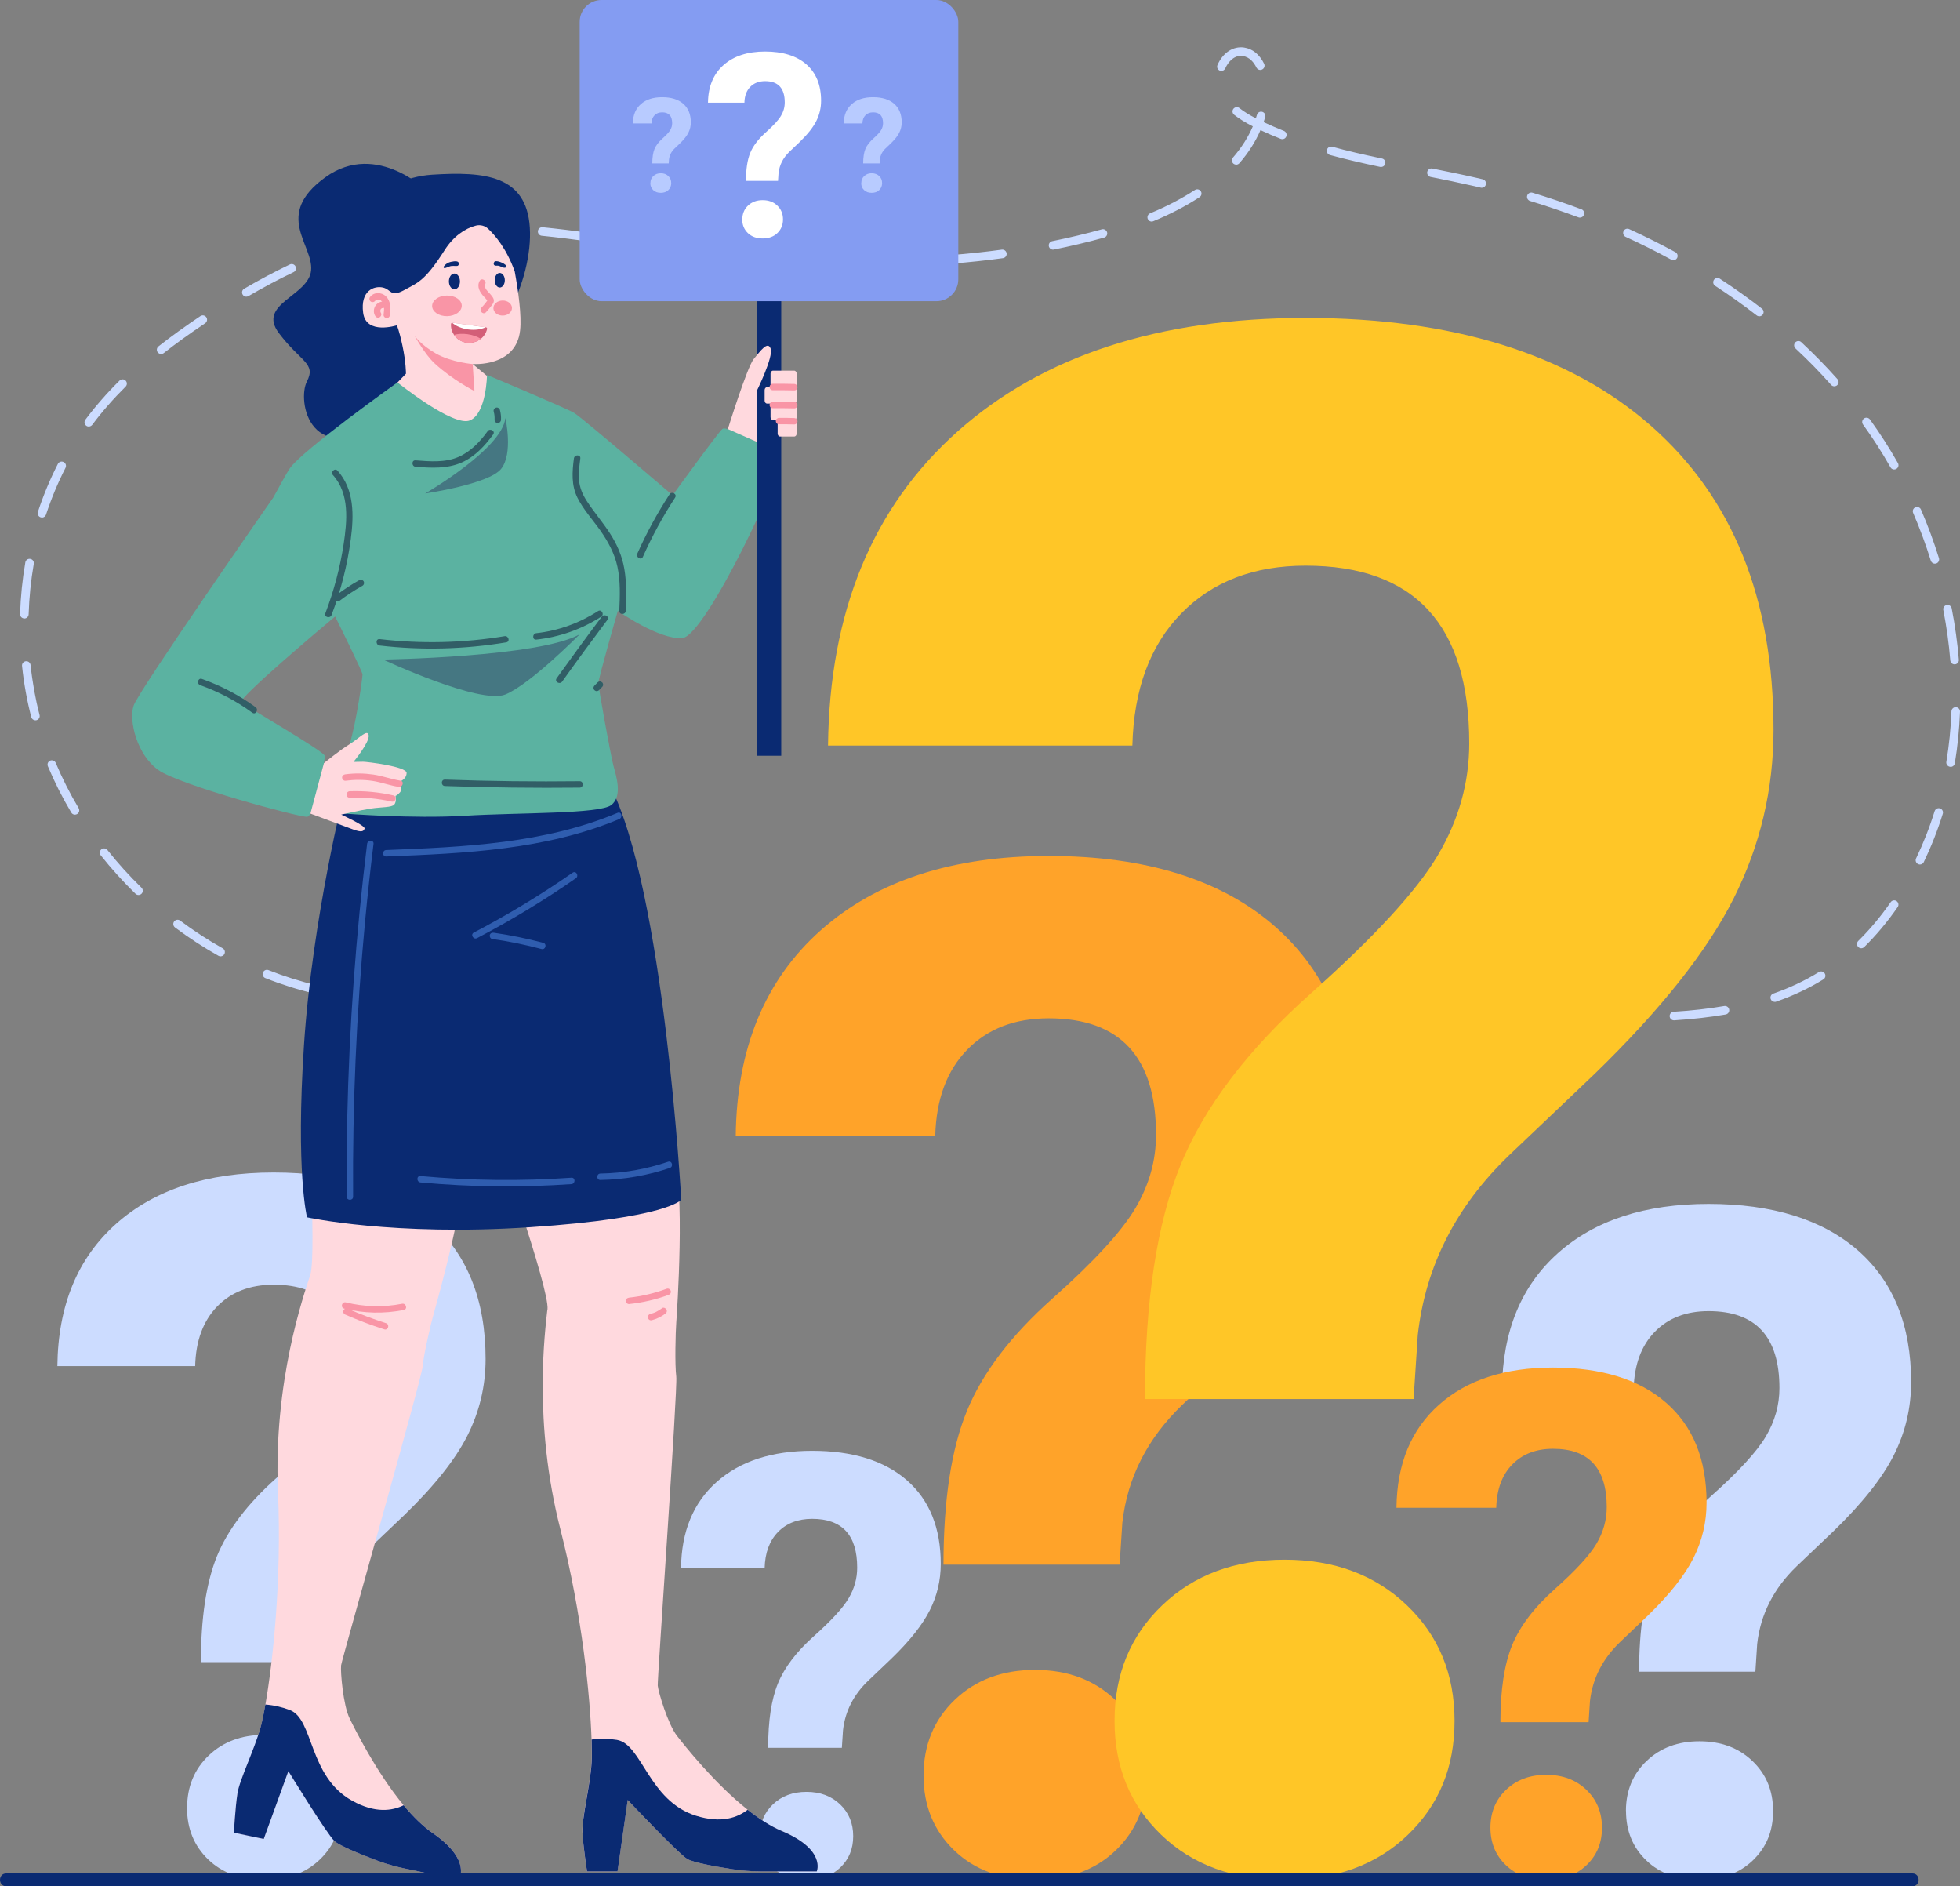 <svg xmlns="http://www.w3.org/2000/svg" id="Layer_2" data-name="Layer 2" viewBox="0 0 457.84 440.51"><rect x="0" y="0" width="457.84" height="440.51" fill="#808080" stroke="none"/><defs><style>      .cls-1 {        fill: #849cf2;      }      .cls-1, .cls-2, .cls-3, .cls-4, .cls-5, .cls-6, .cls-7, .cls-8, .cls-9, .cls-10, .cls-11, .cls-12, .cls-13, .cls-14 {        stroke-width: 0px;      }      .cls-2 {        fill: #457782;      }      .cls-3 {        fill: #ccdcff;      }      .cls-4 {        fill: #b8cbff;      }      .cls-5 {        fill: #315e66;      }      .cls-6 {        fill: #ffd9de;      }      .cls-7 {        fill: #fff;      }      .cls-8 {        fill: #f995a6;      }      .cls-9 {        fill: #ffa329;      }      .cls-10 {        fill: #5bb2a1;      }      .cls-11 {        fill: #2f5daf;      }      .cls-12 {        fill: #ffc627;      }      .cls-13 {        fill: #0a2a72;      }      .cls-14 {        fill: #d35f78;      }    </style></defs><g id="Object"><g><path class="cls-3" d="m377.31,238.65c-1.98,0-3.96-.01-5.93-.03-.55,0-1-.46-.99-1.01,0-.55.46-1.01,1.01-.99,1.96.02,3.93.03,5.91.03h1.71s0,0,0,0c.55,0,1,.44,1,1,0,.55-.44,1-1,1h-1.72Zm13.71-.37c-.52,0-.96-.41-1-.94-.04-.55.38-1.03.93-1.06,4.33-.27,8.19-.71,11.81-1.34.54-.09,1.06.27,1.16.81s-.27,1.06-.81,1.16c-3.69.64-7.63,1.09-12.03,1.37-.02,0-.04,0-.06,0Zm-299.5-4.09c-1.97,0-3.98-.08-5.97-.24-.55-.04-.96-.53-.92-1.08.04-.55.53-.95,1.08-.92,3.96.31,7.93.3,11.83-.02.56-.06,1.03.36,1.08.91.05.55-.36,1.03-.91,1.08-2.04.17-4.12.26-6.18.26Zm323.04-.22c-.41,0-.8-.26-.94-.67-.18-.52.09-1.09.62-1.27,3.82-1.33,7.4-3.02,10.63-5.02.47-.29,1.09-.14,1.38.33.29.47.14,1.09-.33,1.38-3.35,2.07-7.06,3.82-11.03,5.2-.11.04-.22.06-.33.06Zm-340.77-1.88c-.08,0-.15,0-.23-.03-3.89-.92-7.78-2.14-11.57-3.64-.51-.2-.77-.78-.56-1.3s.79-.77,1.3-.56c3.7,1.46,7.5,2.66,11.3,3.55.54.13.87.67.74,1.2-.11.46-.52.77-.97.77Zm-22.26-8.75c-.17,0-.33-.04-.49-.13-3.5-1.96-6.91-4.19-10.16-6.62-.44-.33-.53-.96-.2-1.4.33-.44.96-.53,1.4-.2,3.17,2.38,6.52,4.55,9.94,6.47.48.27.65.88.38,1.36-.18.33-.52.51-.87.51Zm383.25-1.89c-.26,0-.52-.1-.71-.3-.39-.39-.38-1.03,0-1.41,2.71-2.67,5.26-5.71,7.57-9.05.31-.45.94-.57,1.39-.25.45.31.57.94.25,1.39-2.38,3.43-5.01,6.58-7.81,9.33-.2.19-.45.29-.7.29Zm-402.42-12.44c-.25,0-.5-.09-.7-.28-2.9-2.82-5.63-5.84-8.13-8.99-.34-.43-.27-1.06.16-1.4.43-.35,1.06-.27,1.4.16,2.44,3.08,5.12,6.04,7.96,8.8.4.38.41,1.02.02,1.41-.2.2-.46.3-.72.3Zm416.12-7.12c-.15,0-.29-.03-.43-.1-.5-.24-.71-.84-.47-1.33,1.69-3.52,3.15-7.22,4.33-11.02.17-.53.72-.82,1.25-.66.53.17.82.73.66,1.25-1.21,3.89-2.71,7.69-4.44,11.29-.17.36-.53.57-.9.57Zm-430.97-11.64c-.34,0-.67-.17-.86-.49-2.08-3.49-3.92-7.13-5.47-10.82-.21-.51.03-1.1.53-1.31.51-.21,1.09.02,1.31.53,1.52,3.6,3.31,7.16,5.35,10.57.28.47.13,1.09-.35,1.37-.16.1-.34.14-.51.14Zm438.13-11.18c-.05,0-.11,0-.17-.01-.54-.09-.91-.61-.82-1.15.64-3.84,1.04-7.81,1.19-11.8.02-.55.5-1,1.04-.96.55.02.98.48.96,1.04-.15,4.08-.56,8.13-1.21,12.06-.08.49-.5.84-.99.84ZM8.27,168.21c-.45,0-.85-.3-.97-.75-.5-1.95-.94-3.93-1.29-5.9-.36-1.98-.65-4.01-.86-6.04-.06-.55.34-1.04.89-1.1.56-.06,1.04.34,1.1.89.21,1.98.5,3.96.84,5.9.35,1.92.77,3.86,1.26,5.76.14.53-.18,1.08-.72,1.22-.08.02-.17.03-.25.03Zm448.3-13.06c-.52,0-.95-.4-1-.92-.32-3.91-.87-7.87-1.63-11.77-.11-.54.25-1.07.79-1.17.54-.11,1.07.25,1.17.79.78,3.98,1.34,8.01,1.67,11.99.04.55-.37,1.03-.92,1.08-.03,0-.05,0-.08,0ZM5.69,144.43s-.02,0-.03,0c-.55-.02-.99-.48-.97-1.03.13-4.05.54-8.11,1.23-12.07.09-.54.61-.91,1.16-.81.54.09.91.61.81,1.16-.67,3.87-1.07,7.84-1.2,11.79-.02.54-.46.97-1,.97Zm446.29-12.79c-.43,0-.82-.27-.96-.7-1.17-3.77-2.56-7.52-4.13-11.15-.22-.51.01-1.1.52-1.31.5-.22,1.1.01,1.31.52,1.59,3.69,3.01,7.51,4.2,11.35.16.53-.13,1.09-.66,1.25-.1.03-.2.04-.3.04ZM9.8,120.86c-.1,0-.21-.02-.31-.05-.52-.17-.81-.74-.64-1.26,1.28-3.89,2.85-7.66,4.67-11.21.25-.49.85-.69,1.35-.43.49.25.69.85.43,1.35-1.77,3.46-3.3,7.13-4.55,10.92-.14.42-.53.69-.95.69Zm432.67-11.21c-.35,0-.69-.18-.87-.51-1.96-3.47-4.12-6.83-6.42-10-.32-.45-.22-1.07.22-1.4.45-.33,1.07-.22,1.4.22,2.34,3.23,4.54,6.66,6.54,10.19.27.48.1,1.09-.38,1.36-.16.09-.33.13-.49.13ZM20.74,99.62c-.21,0-.42-.06-.6-.2-.44-.33-.53-.96-.2-1.4,2.33-3.12,5.01-6.2,7.99-9.14.39-.39,1.03-.39,1.41,0,.39.39.39,1.03,0,1.41-2.9,2.88-5.52,5.87-7.79,8.92-.2.26-.5.4-.8.4Zm407.74-9.4c-.28,0-.55-.11-.75-.34-2.6-2.93-5.4-5.79-8.32-8.51-.4-.38-.43-1.01-.05-1.41.38-.4,1.01-.43,1.41-.05,2.96,2.76,5.81,5.67,8.45,8.64.37.41.33,1.04-.08,1.41-.19.17-.43.25-.66.25Zm-390.84-7.55c-.3,0-.59-.13-.79-.38-.34-.43-.27-1.06.17-1.4,2.97-2.34,6.17-4.65,9.79-7.07.46-.31,1.08-.18,1.39.28.31.46.18,1.08-.28,1.39-3.58,2.39-6.74,4.67-9.67,6.97-.18.14-.4.21-.62.21Zm373.32-8.8c-.21,0-.43-.07-.61-.21-3.09-2.4-6.35-4.72-9.71-6.91-.46-.3-.59-.92-.29-1.38.3-.46.92-.59,1.38-.29,3.4,2.21,6.71,4.57,9.84,7,.44.34.52.97.18,1.4-.2.25-.49.39-.79.39Zm-353.41-4.58c-.34,0-.68-.18-.87-.5-.28-.48-.12-1.09.36-1.37,3.64-2.12,7.23-4.02,10.67-5.66.5-.24,1.1-.03,1.33.47s.03,1.1-.47,1.33c-3.39,1.61-6.93,3.49-10.52,5.58-.16.09-.33.14-.5.14Zm145.6-7c-1.64,0-3.28-.02-4.93-.04-.55,0-.99-.46-.98-1.02,0-.55.49-.98,1.02-.98,3.99.07,8.01.06,11.95-.05.59,0,1.01.42,1.03.97.01.55-.42,1.01-.97,1.03-2.35.06-4.74.09-7.12.09Zm-16.9-.49s-.04,0-.06,0c-3.86-.22-7.9-.51-12-.88-.55-.05-.96-.54-.91-1.08.05-.55.53-.96,1.08-.91,4.08.36,8.09.66,11.93.87.55.03.97.5.94,1.05-.03.53-.47.94-1,.94Zm35.97-.23c-.52,0-.96-.4-1-.92-.04-.55.37-1.03.92-1.08,4.03-.32,8.02-.74,11.87-1.27.54-.07,1.05.31,1.13.86.07.55-.31,1.05-.86,1.13-3.89.53-7.92.96-11.99,1.28-.03,0-.05,0-.08,0Zm168.67-.8c-.16,0-.33-.04-.48-.12-3.43-1.87-7.02-3.67-10.67-5.33-.5-.23-.72-.82-.5-1.32s.82-.73,1.32-.5c3.69,1.68,7.33,3.5,10.8,5.39.48.26.66.87.4,1.36-.18.33-.52.52-.88.52Zm-228.54-1.08s-.08,0-.12,0c-3.23-.38-6.63-.81-10.1-1.28l-1.83-.25c-.55-.08-.93-.58-.85-1.13.08-.55.58-.94,1.13-.85l1.82.25c3.46.47,6.84.9,10.06,1.28.55.06.94.56.88,1.11-.06.51-.49.88-.99.88Zm-83.12-.61c-.41,0-.8-.26-.94-.67-.18-.52.09-1.09.62-1.27,3.76-1.31,7.52-2.35,11.19-3.11l.51-.1c.55-.11,1.07.24,1.18.78.11.54-.24,1.07-.78,1.18l-.5.1c-3.58.74-7.25,1.76-10.93,3.04-.11.04-.22.06-.33.06Zm166.75-.78c-.47,0-.88-.33-.98-.8-.11-.54.24-1.07.78-1.18,3.93-.79,7.83-1.72,11.6-2.76.53-.15,1.08.17,1.23.7.15.53-.17,1.08-.7,1.23-3.82,1.05-7.77,1.99-11.74,2.79-.07.01-.13.02-.2.02Zm-107.42-1.8s-.09,0-.14,0c-4.66-.63-8.43-1.09-11.88-1.44-.55-.06-.95-.55-.89-1.1.06-.55.55-.94,1.1-.89,3.47.35,7.27.81,11.95,1.44.55.07.93.58.86,1.13-.07.5-.5.87-.99.87Zm-35.88-2.14c-.52,0-.96-.41-1-.93-.04-.55.38-1.03.93-1.06,3.79-.25,7.79-.3,12.09-.15.55.02.98.48.96,1.03-.02.55-.48,1.03-1.03.96-4.24-.15-8.17-.09-11.89.15-.02,0-.04,0-.07,0Zm166.35-2.61c-.39,0-.76-.23-.92-.62-.21-.51.03-1.09.54-1.31,3.83-1.58,7.35-3.42,10.47-5.45.46-.3,1.08-.17,1.38.29.3.46.17,1.08-.29,1.38-3.22,2.1-6.86,3.99-10.8,5.62-.12.05-.25.08-.38.08Zm100.03-.93c-.12,0-.24-.02-.35-.06-3.67-1.38-7.48-2.67-11.3-3.83-.53-.16-.83-.72-.67-1.25.16-.53.72-.83,1.25-.67,3.87,1.17,7.71,2.47,11.43,3.87.52.19.78.77.58,1.29-.15.4-.53.65-.94.65Zm-22.95-6.97c-.08,0-.16,0-.23-.03-.48-.11-.96-.23-1.44-.34-3.55-.81-7.18-1.55-10.26-2.16-.54-.11-.89-.63-.79-1.17.11-.54.63-.9,1.18-.79,3.09.61,6.74,1.35,10.32,2.17.49.11.97.22,1.46.34.54.13.87.67.74,1.21-.11.46-.52.77-.97.77Zm-23.5-4.85c-.07,0-.14,0-.21-.02-4.58-.96-8.31-1.85-11.73-2.78-.53-.15-.85-.7-.7-1.23.15-.53.7-.84,1.23-.7,3.38.93,7.07,1.8,11.62,2.75.54.11.89.64.77,1.18-.1.47-.51.79-.98.79Zm-33.84-.55c-.23,0-.47-.08-.66-.24-.42-.36-.46-.99-.1-1.41,2-2.31,3.55-4.75,4.64-7.29-1.78-.9-3.17-1.77-4.36-2.7-.43-.34-.51-.97-.17-1.4.34-.43.97-.51,1.4-.17,1.04.82,2.27,1.59,3.84,2.39.09-.28.18-.55.26-.83.15-.53.71-.83,1.24-.68.53.15.84.71.68,1.24-.11.39-.24.78-.37,1.16,1.53.72,3.12,1.4,4.74,2.05.51.2.76.78.56,1.3s-.78.76-1.3.56c-1.62-.64-3.2-1.32-4.73-2.04-1.16,2.7-2.81,5.29-4.93,7.73-.2.23-.48.34-.76.34Zm-3.46-21.89c-.13,0-.27-.03-.4-.08-.51-.22-.74-.81-.51-1.32,1.24-2.82,3.63-4.44,6.22-4.06,1.99.3,3.6,1.61,4.67,3.79.24.5.04,1.09-.46,1.34-.5.25-1.09.04-1.34-.46-.54-1.09-1.52-2.44-3.18-2.69-1.95-.3-3.42,1.35-4.09,2.88-.17.38-.53.6-.92.6Z"></path><g><path class="cls-9" d="m220.39,365.4c0-15.01,1.82-26.97,5.46-35.87,3.64-8.9,10.31-17.67,20.01-26.3,9.7-8.63,16.15-15.66,19.36-21.08,3.21-5.42,4.82-11.13,4.82-17.14,0-18.13-8.36-27.2-25.07-27.2-7.93,0-14.28,2.44-19.04,7.33-4.77,4.89-7.26,11.62-7.47,20.21h-46.6c.21-20.48,6.83-36.51,19.85-48.09,13.02-11.58,30.77-17.37,53.27-17.37s40.34,5.5,52.87,16.49c12.53,10.99,18.8,26.52,18.8,46.57,0,9.11-2.04,17.72-6.11,25.82-4.07,8.1-11.2,17.08-21.37,26.94l-13.02,12.39c-8.14,7.83-12.8,17-13.98,27.5l-.64,9.81h-41.14Zm-4.66,49.25c0-7.15,2.44-13.05,7.31-17.7,4.87-4.65,11.11-6.97,18.72-6.97s13.85,2.32,18.72,6.97c4.87,4.65,7.31,10.55,7.31,17.7s-2.39,12.87-7.15,17.46c-4.77,4.59-11.06,6.89-18.88,6.89s-14.12-2.29-18.88-6.89c-4.77-4.59-7.15-10.41-7.15-17.46Z"></path><path class="cls-3" d="m179.43,408.16c0-6.29.76-11.3,2.29-15.03,1.53-3.73,4.32-7.4,8.38-11.02,4.06-3.62,6.77-6.56,8.11-8.83,1.35-2.27,2.02-4.67,2.02-7.18,0-7.6-3.5-11.4-10.51-11.4-3.32,0-5.98,1.02-7.98,3.07-2,2.05-3.04,4.87-3.13,8.47h-19.53c.09-8.58,2.86-15.3,8.32-20.15,5.45-4.85,12.9-7.28,22.32-7.28s16.9,2.3,22.15,6.91c5.25,4.61,7.88,11.11,7.88,19.51,0,3.82-.85,7.43-2.56,10.82-1.71,3.39-4.69,7.16-8.96,11.29l-5.45,5.19c-3.41,3.28-5.36,7.12-5.86,11.53l-.27,4.11h-17.24Zm-1.95,20.64c0-3,1.02-5.47,3.06-7.42,2.04-1.95,4.66-2.92,7.85-2.92s5.8.97,7.85,2.92c2.04,1.95,3.06,4.42,3.06,7.42s-1,5.39-3,7.32c-2,1.92-4.64,2.89-7.91,2.89s-5.92-.96-7.91-2.89c-2-1.92-3-4.36-3-7.32Z"></path><path class="cls-3" d="m382.88,390.42c0-9.91,1.2-17.8,3.61-23.68,2.4-5.87,6.8-11.66,13.21-17.36,6.4-5.7,10.66-10.34,12.78-13.91,2.12-3.58,3.18-7.35,3.18-11.32,0-11.97-5.52-17.96-16.55-17.96-5.23,0-9.42,1.61-12.57,4.84-3.15,3.23-4.79,7.67-4.93,13.34h-30.76c.14-13.52,4.51-24.1,13.1-31.75,8.59-7.64,20.31-11.47,35.16-11.47s26.62,3.63,34.9,10.88c8.27,7.26,12.41,17.5,12.41,30.74,0,6.02-1.34,11.7-4.03,17.04-2.69,5.34-7.39,11.27-14.11,17.78l-8.59,8.18c-5.37,5.17-8.45,11.22-9.23,18.15l-.42,6.48h-27.15Zm-3.08,32.51c0-4.72,1.61-8.62,4.83-11.68,3.22-3.07,7.34-4.6,12.36-4.6s9.14,1.53,12.36,4.6c3.22,3.07,4.83,6.96,4.83,11.68s-1.57,8.49-4.72,11.52c-3.15,3.03-7.3,4.55-12.46,4.55s-9.32-1.51-12.46-4.55c-3.15-3.03-4.72-6.87-4.72-11.52Z"></path><path class="cls-3" d="m46.93,388.16c0-10.37,1.26-18.63,3.77-24.78,2.52-6.15,7.12-12.21,13.82-18.17,6.7-5.96,11.16-10.82,13.38-14.56,2.22-3.74,3.33-7.69,3.33-11.84,0-12.53-5.77-18.79-17.32-18.79-5.48,0-9.86,1.69-13.16,5.06-3.29,3.38-5.02,8.03-5.16,13.96H13.4c.15-14.15,4.72-25.23,13.71-33.23,8.99-8,21.26-12,36.8-12s27.87,3.8,36.53,11.39c8.66,7.59,12.99,18.32,12.99,32.17,0,6.3-1.41,12.24-4.22,17.84-2.81,5.59-7.74,11.8-14.77,18.61l-8.99,8.56c-5.63,5.41-8.85,11.74-9.66,19l-.44,6.78h-28.42Zm-3.22,34.03c0-4.94,1.68-9.02,5.05-12.23,3.37-3.21,7.68-4.81,12.93-4.81s9.57,1.6,12.93,4.81c3.37,3.21,5.05,7.29,5.05,12.23s-1.65,8.89-4.94,12.06c-3.29,3.17-7.64,4.76-13.05,4.76s-9.75-1.59-13.05-4.76c-3.29-3.17-4.94-7.19-4.94-12.06Z"></path><path class="cls-12" d="m267.46,326.74c0-22.9,2.78-41.14,8.33-54.72,5.55-13.57,15.73-26.95,30.52-40.12,14.79-13.17,24.64-23.88,29.54-32.15,4.9-8.27,7.35-16.98,7.35-26.15,0-27.66-12.75-41.5-38.24-41.5-12.1,0-21.78,3.73-29.05,11.18-7.27,7.45-11.07,17.73-11.4,30.83h-71.09c.33-31.24,10.42-55.7,30.27-73.36,19.86-17.66,46.94-26.5,81.26-26.5s61.53,8.38,80.65,25.15c19.12,16.77,28.68,40.45,28.68,71.03,0,13.9-3.11,27.03-9.31,39.38-6.21,12.35-17.08,26.05-32.6,41.1l-19.86,18.89c-12.42,11.94-19.53,25.93-21.33,41.96l-.98,14.97h-62.75Zm-7.11,75.13c0-10.91,3.72-19.91,11.15-27,7.43-7.09,16.95-10.63,28.56-10.63s21.12,3.54,28.56,10.63c7.43,7.09,11.15,16.09,11.15,27s-3.64,19.63-10.91,26.63c-7.27,7.01-16.88,10.51-28.8,10.51s-21.53-3.5-28.8-10.51c-7.27-7-10.91-15.88-10.91-26.63Z"></path><path class="cls-9" d="m350.48,402.18c0-7.51.91-13.49,2.73-17.95,1.82-4.45,5.16-8.84,10.01-13.16,4.85-4.32,8.08-7.83,9.69-10.54,1.61-2.71,2.41-5.57,2.41-8.58,0-9.07-4.18-13.61-12.54-13.61-3.97,0-7.14,1.22-9.53,3.67-2.39,2.44-3.63,5.81-3.74,10.11h-23.31c.11-10.25,3.42-18.27,9.93-24.06,6.51-5.79,15.4-8.69,26.65-8.69s20.18,2.75,26.45,8.25c6.27,5.5,9.41,13.26,9.41,23.3,0,4.56-1.02,8.87-3.05,12.92-2.04,4.05-5.6,8.54-10.69,13.48l-6.51,6.2c-4.07,3.92-6.4,8.5-6.99,13.76l-.32,4.91h-20.58Zm-2.33,24.64c0-3.58,1.22-6.53,3.66-8.85,2.44-2.32,5.56-3.49,9.37-3.49s6.93,1.16,9.37,3.49c2.44,2.32,3.66,5.28,3.66,8.85s-1.19,6.44-3.58,8.73c-2.39,2.3-5.53,3.45-9.45,3.45s-7.06-1.15-9.45-3.45c-2.39-2.3-3.58-5.21-3.58-8.73Z"></path></g><g><g><path class="cls-13" d="m100.39,45.14s-12.17-12.55-24.39-3.74c-12.23,8.82-2.73,15.77-3.33,21.77-.6,6-12.69,7.76-7.53,14.61,5.16,6.84,8.76,7.02,6.54,11.34-2.23,4.32.33,21.22,20.05,8.84,19.71-12.37,8.66-52.82,8.66-52.82Z"></path><path class="cls-13" d="m123.76,53.13c.78,12.16-7.66,30.91-20.04,31.71-12.39.8-23.06-8.41-23.84-20.57-.78-12.16,8.63-22.67,21.02-23.47,12.39-.8,22.08.17,22.86,12.33Z"></path><path class="cls-6" d="m78.25,108.97s1.98,4.8,1.98,4.83c.05,1.08,2.09,3.79,15.34,6.51,13.64,2.8,20.95,9.55,26.96.36,6.01-9.19-3.95-13.83-3.95-13.83l4.09,5.33-3.64-19.99-8.62-7.17s10.12.8,11.08-7.83c.39-3.47-.41-9.14-1.25-13.76-.02-.04-.03-.08-.04-.12-1.94-5.36-4.64-8.44-6.18-9.88-.76-.71-1.84-.99-2.86-.73-2.56.66-5.26,2.52-7.27,5.68-4.64,7.28-6.23,7.6-9.47,9.37-3.25,1.78-3-.16-5-.6-2-.44-5.29.69-4.59,5.92.7,5.23,7.86,2.91,7.86,2.91,0,0,.49.89,1.32,4.76.83,3.86.82,6.54.82,6.54,0,0-7.05,7.4-8.29,8.11-1.56.88-4.11,6.17-5.51,7.29l-4.26,3.39.67,5.61.81-2.71Z"></path><path class="cls-8" d="m110.42,85.02s-4.92-.38-8.59-2.46-5-4.19-5-4.19c0,0,2.36,4.35,4.71,6.51,4.2,3.87,9.29,6.45,9.29,6.45l-.42-6.31Z"></path><g><path class="cls-8" d="m87.67,70.21c.09-.13-.1.08.02-.02.02-.02.18-.15.08-.08s.06-.03.08-.04c.02-.01.05-.03.07-.04.07-.03.06-.03-.03.01.03-.03.27-.1.31-.08-.1.01-.12.01-.06,0,.03,0,.05,0,.08,0,.06,0,.11,0,.17,0,.04,0,.07,0,.11,0h-.09s.12.01.16.02c.05.01.1.03.16.05.14.04-.12-.07.05.03.05.03.11.06.16.09.16.1-.04-.05.06.05.09.09.17.17.25.26-.11-.12,0,.01.03.04.03.05.07.1.1.15s.06.11.09.16.07.17.02.04c.05.12.09.25.12.38.02.06.03.12.04.18,0,.02.04.27.03.14.07.66,0,1.32-.08,1.98-.05.39.38.77.75.75.45-.02.7-.33.75-.75.18-1.5.22-3.18-.94-4.32-1.06-1.04-2.89-1.05-3.77.22-.22.32-.07.85.27,1.03.38.2.79.08,1.03-.27h0Z"></path><path class="cls-8" d="m88.97,73.04c-.05-.07-.09-.15-.13-.23l.08.18c-.05-.12-.08-.24-.1-.37l.03.2c-.02-.14-.02-.27,0-.41l-.03.2c.02-.13.05-.25.1-.37l-.08.18c.05-.12.11-.23.19-.33l-.12.15c.07-.09.16-.18.25-.25l-.15.12c.1-.08.21-.14.33-.19l-.18.08c.13-.05.26-.09.4-.11l-.2.03c.15-.02.3-.02.45,0l-.2-.03c.13.02.25.05.37.1l-.18-.08c.05.02.11.05.16.08.34.19.83.09,1.03-.27s.1-.82-.27-1.03c-.7-.39-1.55-.37-2.25,0s-1.12,1.13-1.14,1.91c-.01.42.11.87.34,1.22.11.16.26.29.45.34.18.05.42.03.58-.08.33-.21.5-.68.27-1.03h0Z"></path></g><g><path class="cls-8" d="m112.03,65.62c-.72,1.34.08,2.67,1,3.65.21.22.42.44.61.68.04.05.17.31.22.32-.04,0,.13-.23.01-.15-.04.03-.08.12-.11.17-.39.56-.84,1.07-1.3,1.57-.66.7.4,1.77,1.06,1.06.5-.53.97-1.1,1.4-1.69.23-.31.43-.6.44-1s-.21-.76-.44-1.07c-.39-.52-.89-.94-1.27-1.45-.29-.38-.55-.92-.32-1.33.46-.85-.83-1.61-1.3-.76h0Z"></path><g><path class="cls-14" d="m105.35,75.66c-.06.92.2,1.81.7,2.54.65.96,1.7,1.65,2.96,1.83,1.23.17,2.41-.2,3.31-.91.72-.57,1.25-1.37,1.46-2.3.04-.18-.09-.36-.27-.39l-7.78-1.06s-.07,0-.11,0c-.14.03-.26.14-.26.29Z"></path><path class="cls-7" d="m105.61,75.37c.84.75,2.18,1.34,3.75,1.56,1.58.22,3.05,0,4.08-.51l-7.71-1.05s-.07,0-.11,0Z"></path><path class="cls-8" d="m106.04,78.2c.65.96,1.7,1.65,2.96,1.83,1.23.17,2.41-.2,3.31-.91-.82-.52-1.9-.91-3.11-1.08-1.15-.16-2.25-.09-3.15.16Z"></path></g><g><ellipse class="cls-8" cx="104.4" cy="71.43" rx="3.46" ry="2.41" transform="translate(-1.01 1.5) rotate(-.82)"></ellipse><ellipse class="cls-8" cx="117.43" cy="71.93" rx="2.17" ry="1.76" transform="translate(-1.21 2.01) rotate(-.97)"></ellipse></g><g><ellipse class="cls-13" cx="106.15" cy="65.72" rx="1.29" ry="1.84" transform="translate(-.41 .67) rotate(-.36)"></ellipse><ellipse class="cls-13" cx="116.74" cy="65.45" rx="1.18" ry="1.7" transform="translate(-.42 .75) rotate(-.37)"></ellipse><path class="cls-13" d="m103.67,62.23s.5-.81,1.63-1.07c1.13-.26,1.67-.13,1.8.13s.1.76-.3.82-1.13-.12-1.75.1c-.62.22-1.62.78-1.38.02Z"></path><path class="cls-13" d="m115.4,61.3s-.24.44.13.67.6-.14,1.47.3c.87.45,1.4.29,1.19-.24-.21-.53-2.65-1.55-2.79-.73Z"></path></g></g></g><path class="cls-6" d="m127.86,305.81c-.53,4.99-3.38,26.18,3.03,51.28,5.15,20.16,6.97,39.39,7.29,49.14.08,2.39.08,4.21,0,5.33-.36,5.7-2.32,13-2.13,16.38.17,3.38,1.07,9.09,1.07,9.09h7.12s2.38-16.68,2.38-16.68c0,0,11.75,12.46,13.88,13.76,1.37.84,6.78,1.81,10.47,2.38,2.23.36,4.49.53,6.76.53h13.05s2.25-5.05-8.19-9.44c-2.62-1.1-5.33-2.88-7.96-4.96-7.83-6.21-14.89-15.18-16.48-17.23-2.14-2.73-4.39-10.33-4.51-11.75-.12-1.42,4.69-69.31,4.33-72.16-.36-2.84-.17-10.33,0-12.63.18-2.32,2.13-31.62-.71-39.05-2.84-7.42-39.17-33.59-42.19-6.35,0,0,13.35,37.39,12.82,42.37Z"></path><path class="cls-13" d="m136.06,427.95c.17,3.38,1.07,9.09,1.07,9.09h7.12s2.38-16.68,2.38-16.68c0,0,11.75,12.46,13.88,13.76,1.37.84,6.78,1.81,10.47,2.38,2.23.36,4.49.53,6.76.53h13.05s2.25-5.05-8.19-9.44c-2.62-1.1-5.33-2.88-7.96-4.96-2.33,1.81-6.09,3.26-12.04,1.41-11.13-3.47-12.61-16.75-18.51-17.72-1.84-.3-3.88-.36-5.89-.08.08,2.39.08,4.21,0,5.33-.36,5.7-2.32,13-2.13,16.38Z"></path><path class="cls-6" d="m72.5,297.67c-1.54,4.77-8.68,24.93-7.56,50.81.9,20.79-1.26,39.98-2.94,49.59-.41,2.36-.79,4.14-1.09,5.22-1.52,5.5-4.93,12.25-5.45,15.59-.52,3.35-.82,9.11-.82,9.11l6.97,1.46,5.75-15.84s8.94,14.61,10.76,16.32c1.17,1.11,6.27,3.16,9.75,4.48,2.11.81,4.29,1.44,6.5,1.9l12.77,2.68s3.24-4.48-6.08-10.92c-2.34-1.62-4.63-3.91-6.78-6.49-6.39-7.69-11.46-17.91-12.6-20.25-1.54-3.11-2.18-11.01-2-12.43.18-1.42,18.81-66.88,19.04-69.74.24-2.86,1.95-10.14,2.59-12.37.65-2.23,8.58-30.51,7.32-38.36-1.26-7.85-28.52-41.39-37.07-15.35,0,0,2.48,39.81.93,44.57Z"></path><path class="cls-13" d="m55.46,418.89c-.52,3.35-.82,9.11-.82,9.11l6.97,1.46,5.75-15.84s8.94,14.61,10.76,16.32c1.17,1.11,6.27,3.16,9.75,4.48,2.11.81,4.29,1.44,6.5,1.9l12.77,2.68s3.24-4.48-6.08-10.92c-2.34-1.62-4.63-3.91-6.78-6.49-2.65,1.3-6.63,1.95-12.07-1.09-10.18-5.68-8.9-18.98-14.48-21.14-1.74-.67-3.73-1.15-5.74-1.29-.41,2.36-.79,4.14-1.09,5.22-1.52,5.5-4.93,12.25-5.45,15.59Z"></path><path class="cls-13" d="m80.58,184.28s-7.61,30.03-9.57,59.76c-1.96,29.73.71,40.24.71,40.24,0,0,20.12,4.45,52.16,2.31,32.05-2.14,35.25-6.41,35.25-6.41,0,0-3.97-72.51-16.74-96.95-12.77-24.44-61.82,1.05-61.82,1.05Z"></path><g><path class="cls-10" d="m159.39,149.03c-5.49.38-15.07-6.37-15.07-6.37,0,0-4.54,15.74-4.54,16.86s2.87,16.87,3.5,19.24c.62,2.38,2.24,7.13-.5,9.25-2.75,2.12-21.74,1.74-34.11,2.49-12.37.75-28.11-.5-28.11-.5,0,0-.5-10.87,1.12-16.23,1.62-5.38,3-15.5,3-16.24,0-.62-4.72-10.17-6.4-13.56-4.07,3.39-22.73,19.18-21.91,20.01.92.92,19.32,11.44,19.47,12.51.15,1.08-2.29,14.14-4.12,14.26-1.84.11-29.63-7.38-34.68-10.89-5.04-3.52-7.03-11.61-5.81-15.12,1.21-3.49,32.09-47.82,32.62-48.57h0c1.79-3.3,3.18-5.8,3.82-6.75,2.87-4.24,25.17-20.11,25.17-20.11,0,0,13.06,10.49,16.93,8.87,3.87-1.62,3.99-10.62,3.99-10.62,0,0,18.49,7.74,20.36,8.87,1.88,1.12,22.99,19.24,22.99,19.24,0,0,10.49-14.49,11.62-15.49,1.12-1.01,11.86,4.87,13.49,6.37s-17.36,42.1-22.87,42.47Z"></path><g><path class="cls-5" d="m113.91,100.69c-1.77,2.45-3.95,4.76-6.76,6-3.16,1.39-6.73,1.08-10.08.82-.96-.08-.96,1.42,0,1.5,3.64.29,7.41.51,10.83-1.02,3.04-1.37,5.38-3.88,7.3-6.54.57-.78-.74-1.53-1.3-.76h0Z"></path><g><path class="cls-5" d="m134.06,107.06c-.41,3.17-.63,6.28.85,9.22,1.38,2.74,3.53,5.08,5.29,7.57s3.36,5.37,4.03,8.52c.72,3.37.58,6.87.43,10.29-.04.97,1.46.96,1.5,0,.14-3.27.23-6.56-.32-9.79-.51-3.03-1.73-5.8-3.4-8.37s-3.68-4.9-5.35-7.46c-1-1.53-1.69-3.14-1.84-4.97-.14-1.67.1-3.35.31-5.01.12-.95-1.38-.95-1.5,0h0Z"></path><path class="cls-5" d="m156.4,115.44c-2.87,4.41-5.39,9.04-7.53,13.85-.39.87.9,1.64,1.3.76,2.14-4.81,4.66-9.44,7.53-13.85.53-.81-.77-1.56-1.3-.76h0Z"></path><path class="cls-5" d="m115.32,96.13c.09.3.15.6.19.91l-.03-.2c.05.4.07.81.05,1.21s.36.77.75.75c.42-.02.73-.33.75-.75.04-.78-.05-1.58-.26-2.33-.11-.38-.53-.65-.92-.52s-.64.52-.52.92h0Z"></path><path class="cls-5" d="m139.69,142.71c-4.34,2.8-9.28,4.59-14.42,5.16-.95.1-.96,1.61,0,1.5,5.41-.59,10.6-2.41,15.17-5.36.81-.52.06-1.82-.76-1.3h0Z"></path><path class="cls-5" d="m117.86,148.57c-9.64,1.6-19.47,1.82-29.18.68-.96-.11-.95,1.39,0,1.5,9.85,1.15,19.8.89,29.58-.74.95-.16.55-1.6-.4-1.45h0Z"></path><path class="cls-5" d="m140.58,144c-3.58,4.76-7.09,9.57-10.56,14.41-.56.79.74,1.54,1.3.76,3.46-4.85,6.98-9.65,10.56-14.41.58-.77-.72-1.52-1.3-.76h0Z"></path><path class="cls-5" d="m139.6,159.36c-.25.25-.5.5-.74.76-.07.07-.12.15-.16.24-.05.09-.07.19-.06.29,0,.1.02.2.06.29.03.09.08.17.16.24.14.13.33.23.53.22l.2-.03c.13-.04.24-.1.33-.19.25-.25.5-.5.74-.76.07-.07.12-.15.16-.24.05-.09.07-.19.06-.29,0-.1-.02-.2-.06-.29-.03-.09-.08-.17-.16-.24-.14-.13-.33-.23-.53-.22l-.2.03c-.13.04-.24.1-.33.19h0Z"></path><path class="cls-5" d="m77.78,110.96c3.93,4.37,3.3,10.74,2.49,16.12s-2.28,10.93-4.27,16.15c-.34.9,1.11,1.29,1.45.4,2.18-5.72,3.69-11.66,4.49-17.73.73-5.52.86-11.59-3.1-15.99-.65-.72-1.71.34-1.06,1.06h0Z"></path><path class="cls-5" d="m79.31,140.31c1.7-1.3,3.49-2.47,5.36-3.52.35-.2.47-.68.27-1.03s-.67-.47-1.03-.27c-1.87,1.04-3.66,2.22-5.36,3.52-.32.25-.49.65-.27,1.03.19.32.7.52,1.03.27h0Z"></path><path class="cls-5" d="m135.41,182.44c-10.5.12-20.99,0-31.48-.38-.97-.03-.96,1.47,0,1.5,10.49.37,20.99.49,31.48.38.96-.01.97-1.51,0-1.5h0Z"></path></g></g><g><path class="cls-2" d="m135.41,148.13s-11.45,11.62-17.35,14.05c-5.9,2.44-28.57-8.15-28.57-8.15,0,0,36.46-.56,45.92-5.9Z"></path><path class="cls-2" d="m118.06,97.62s1.88,8.34-1.02,11.9c-2.9,3.56-17.71,5.72-17.71,5.72,0,0,17.97-10.4,18.73-17.62Z"></path></g></g><g><path class="cls-11" d="m144.27,189.82c-17.08,7.17-35.81,7.98-54.06,8.69-.96.04-.97,1.54,0,1.5,18.38-.72,37.27-1.53,54.46-8.74.88-.37.49-1.82-.4-1.45h0Z"></path><path class="cls-11" d="m133.76,203.8c-7.39,5.14-15.1,9.81-23.08,13.98-.86.45-.1,1.74.76,1.3,7.98-4.17,15.69-8.84,23.08-13.98.79-.55.04-1.85-.76-1.3h0Z"></path><path class="cls-11" d="m114.94,219.27c3.9.56,7.76,1.35,11.56,2.36.93.25,1.33-1.2.4-1.45-3.81-1.01-7.67-1.8-11.56-2.36-.4-.06-.8.1-.92.52-.1.35.12.87.52.92h0Z"></path><path class="cls-11" d="m156.07,271.3c-5.11,1.74-10.44,2.67-15.83,2.76-.96.02-.97,1.52,0,1.5,5.52-.09,11-1.04,16.23-2.81.91-.31.52-1.76-.4-1.45h0Z"></path><path class="cls-11" d="m133.48,275.03c-11.74.82-23.53.69-35.26-.39-.96-.09-.95,1.41,0,1.5,11.72,1.08,23.51,1.21,35.26.39.96-.07.96-1.57,0-1.5h0Z"></path><path class="cls-11" d="m85.75,197.07c-2.62,21.27-4.18,42.67-4.64,64.1-.13,6.1-.17,12.2-.13,18.3,0,.96,1.51.97,1.5,0-.15-21.43.78-42.87,2.79-64.21.57-6.07,1.24-12.14,1.98-18.19.12-.96-1.38-.95-1.5,0h0Z"></path></g><g><path class="cls-8" d="m155.77,300.95c-2.84,1.05-5.81,1.77-8.82,2.09-.4.04-.75.31-.75.75,0,.37.34.79.75.75,3.15-.34,6.25-1.04,9.22-2.14.38-.14.64-.51.52-.92-.1-.37-.54-.66-.92-.52h0Z"></path><path class="cls-8" d="m154.64,305.52c-.44.32-.9.61-1.39.85-.11.05-.23.13-.35.16.1-.04.11-.05.04-.02-.03.01-.06.03-.1.04-.06.03-.13.05-.19.07-.26.1-.52.18-.79.25-.38.1-.65.54-.52.92s.52.63.92.52c1.13-.3,2.21-.81,3.14-1.51.16-.12.29-.25.34-.45.05-.18.03-.42-.08-.58-.2-.31-.69-.52-1.03-.27h0Z"></path><path class="cls-8" d="m93.92,304.47c-4.34.86-8.83.74-13.13-.32-.94-.23-1.34,1.21-.4,1.45,4.57,1.13,9.31,1.24,13.93.32.95-.19.55-1.63-.4-1.45h0Z"></path><path class="cls-8" d="m80.56,306.96c3.01,1.32,6.08,2.49,9.21,3.49.92.29,1.32-1.15.4-1.45-3.01-.96-5.97-2.07-8.85-3.34-.37-.16-.81-.11-1.03.27-.19.32-.1.86.27,1.03h0Z"></path></g><rect class="cls-13" x="176.76" y="53.98" width="5.73" height="122.51"></rect><rect class="cls-1" x="135.41" width="88.44" height="70.34" rx="5.11" ry="5.11"></rect><path class="cls-6" d="m170.02,100.2s4.51-14.51,6.03-16.34,3.28-4.35,3.97-2.44c.69,1.91-3.26,9.91-3.26,9.91v11.85l-6.74-2.98Z"></path><g><path class="cls-6" d="m185.5,101.95h-3.26c-.32,0-.59-.3-.59-.68v-2.49c0-.38.26-.68.59-.68h-1.66c-.33,0-.59-.3-.59-.67v-2.5c0-.37.26-.67.59-.67h-1.38c-.32,0-.59-.3-.59-.68v-2.49c0-.38.27-.68.59-.68h1.38c-.33,0-.59-.3-.59-.68v-2.49c0-.37.26-.68.59-.68h4.92c.32,0,.59.31.59.68v2.49c0,.38-.26.68-.59.68.32,0,.59.3.59.68v2.49c0,.38-.26.68-.59.68.32,0,.59.3.59.67v2.5c0,.37-.26.67-.59.67.32,0,.59.3.59.68v2.49c0,.38-.26.68-.59.68Z"></path><g><path class="cls-8" d="m185.54,89.67c-1.68-.04-3.36-.06-5.03-.04-.41,0-.75.34-.75.75s.34.75.75.75c1.68-.01,3.36,0,5.03.04.41.01.75-.35.75-.75s-.34-.74-.75-.75h0Z"></path><path class="cls-8" d="m185.54,93.87c-1.68-.04-3.36-.06-5.03-.04-.41,0-.75.34-.75.75s.34.75.75.75c1.68-.01,3.36,0,5.03.04.41.01.75-.35.75-.75s-.34-.74-.75-.75h0Z"></path><path class="cls-8" d="m185.54,97.63c-1.19-.04-2.38-.06-3.57-.04-.39,0-.77.34-.75.75s.33.75.75.75c1.19-.01,2.38,0,3.57.04.39.01.77-.36.75-.75-.02-.42-.33-.73-.75-.75h0Z"></path></g></g><path class="cls-7" d="m174.25,42.25c0-2.74.33-4.92,1-6.55.66-1.62,1.88-3.22,3.65-4.8,1.77-1.58,2.95-2.86,3.53-3.85.59-.99.88-2.03.88-3.13,0-3.31-1.53-4.97-4.58-4.97-1.45,0-2.61.45-3.48,1.34-.87.89-1.33,2.12-1.36,3.69h-8.51c.04-3.74,1.25-6.67,3.62-8.78,2.38-2.11,5.62-3.17,9.72-3.17s7.36,1,9.65,3.01c2.29,2.01,3.43,4.84,3.43,8.5,0,1.66-.37,3.23-1.11,4.71-.74,1.48-2.04,3.12-3.9,4.92l-2.38,2.26c-1.49,1.43-2.34,3.1-2.55,5.02l-.12,1.79h-7.51Zm-.85,8.99c0-1.31.44-2.38,1.33-3.23.89-.85,2.03-1.27,3.42-1.27s2.53.42,3.42,1.27c.89.85,1.33,1.93,1.33,3.23s-.44,2.35-1.31,3.19c-.87.84-2.02,1.26-3.45,1.26s-2.58-.42-3.45-1.26c-.87-.84-1.31-1.9-1.31-3.19Z"></path><path class="cls-4" d="m201.63,38.16c0-1.4.17-2.52.51-3.35.34-.83.96-1.65,1.87-2.46.91-.81,1.51-1.46,1.81-1.97.3-.51.45-1.04.45-1.6,0-1.7-.78-2.54-2.34-2.54-.74,0-1.33.23-1.78.69-.45.46-.68,1.09-.7,1.89h-4.36c.02-1.91.64-3.41,1.86-4.5,1.22-1.08,2.88-1.62,4.98-1.62s3.77.51,4.94,1.54c1.17,1.03,1.76,2.48,1.76,4.35,0,.85-.19,1.66-.57,2.41-.38.76-1.05,1.6-2,2.52l-1.22,1.16c-.76.73-1.2,1.59-1.31,2.57l-.06.92h-3.85Zm-.44,4.6c0-.67.23-1.22.68-1.65.46-.43,1.04-.65,1.75-.65s1.29.22,1.75.65c.46.43.68.99.68,1.65s-.22,1.2-.67,1.63c-.45.43-1.03.64-1.77.64s-1.32-.21-1.77-.64c-.45-.43-.67-.97-.67-1.63Z"></path><path class="cls-4" d="m152.37,38.16c0-1.4.17-2.52.51-3.35.34-.83.96-1.65,1.87-2.46.91-.81,1.51-1.46,1.81-1.97.3-.51.45-1.04.45-1.6,0-1.7-.78-2.54-2.34-2.54-.74,0-1.33.23-1.78.69-.45.46-.68,1.09-.7,1.89h-4.36c.02-1.91.64-3.41,1.86-4.5,1.22-1.08,2.88-1.62,4.98-1.62s3.77.51,4.94,1.54c1.17,1.03,1.76,2.48,1.76,4.35,0,.85-.19,1.66-.57,2.41-.38.76-1.05,1.6-2,2.52l-1.22,1.16c-.76.73-1.2,1.59-1.31,2.57l-.06.92h-3.85Zm-.44,4.6c0-.67.23-1.22.68-1.65.46-.43,1.04-.65,1.75-.65s1.29.22,1.75.65c.46.43.68.99.68,1.65s-.22,1.2-.67,1.63c-.45.43-1.03.64-1.77.64s-1.32-.21-1.77-.64c-.45-.43-.67-.97-.67-1.63Z"></path><path class="cls-5" d="m46.76,160.01c4.36,1.54,8.46,3.72,12.19,6.44.78.57,1.53-.73.76-1.3-3.84-2.8-8.07-5.01-12.55-6.6-.91-.32-1.3,1.13-.4,1.45h0Z"></path><path class="cls-6" d="m75.7,178.19s3.76-3.06,5.98-4.41c2.23-1.36,4.21-3.65,4.44-2.04s-3.55,6.19-3.55,6.19c0,0,1.41-.04,2.25-.04s10.2,1.11,10.16,2.63c-.04,1.53-1.72,2.06-1.72,2.06,0,0,.84,1.68.19,2.44s-1.07.84-1.07.84c0,0,.31,1.3-.27,2.02s-3.05.57-5.5.95c-2.44.38-6.91,1.41-6.91,1.41,0,0,5.65,2.56,5.46,3.25s-.73.95-2.75.19-9.9-3.68-9.9-3.68l3.17-11.83Z"></path><path class="cls-8" d="m80.66,182.34c2.11-.28,4.26-.29,6.37.03s4.04,1.08,6.11,1.39c.94.14,1.35-1.3.4-1.45-2.15-.33-4.19-1.12-6.35-1.43s-4.35-.34-6.53-.05c-.4.05-.75.31-.75.75,0,.36.35.8.75.75h0Z"></path><path class="cls-8" d="m81.69,186.29c3.3-.12,6.59.18,9.8.91.94.21,1.34-1.23.4-1.45-3.34-.76-6.78-1.09-10.2-.97-.96.04-.97,1.54,0,1.5h0Z"></path></g><path class="cls-13" d="m1.45,440.51h17.63c11.48,0,22.97,0,34.45,0,15.66,0,31.32,0,46.99,0,18.6,0,37.21,0,55.81,0,20.13,0,40.26,0,60.39,0,20.22,0,40.43,0,60.65,0,19.1,0,38.2,0,57.31,0h49.64c12.63,0,25.26,0,37.88,0h24.52c1.93,0,1.93-3,0-3h-52.08c-15.66,0-31.32,0-46.99,0-18.6,0-37.21,0-55.81,0-20.13,0-40.26,0-60.39,0-20.22,0-40.43,0-60.65,0-19.1,0-38.2,0-57.31,0-16.55,0-33.09,0-49.64,0-12.63,0-25.26,0-37.88,0H1.45c-1.93,0-1.93,3,0,3h0Z"></path></g></g></svg>